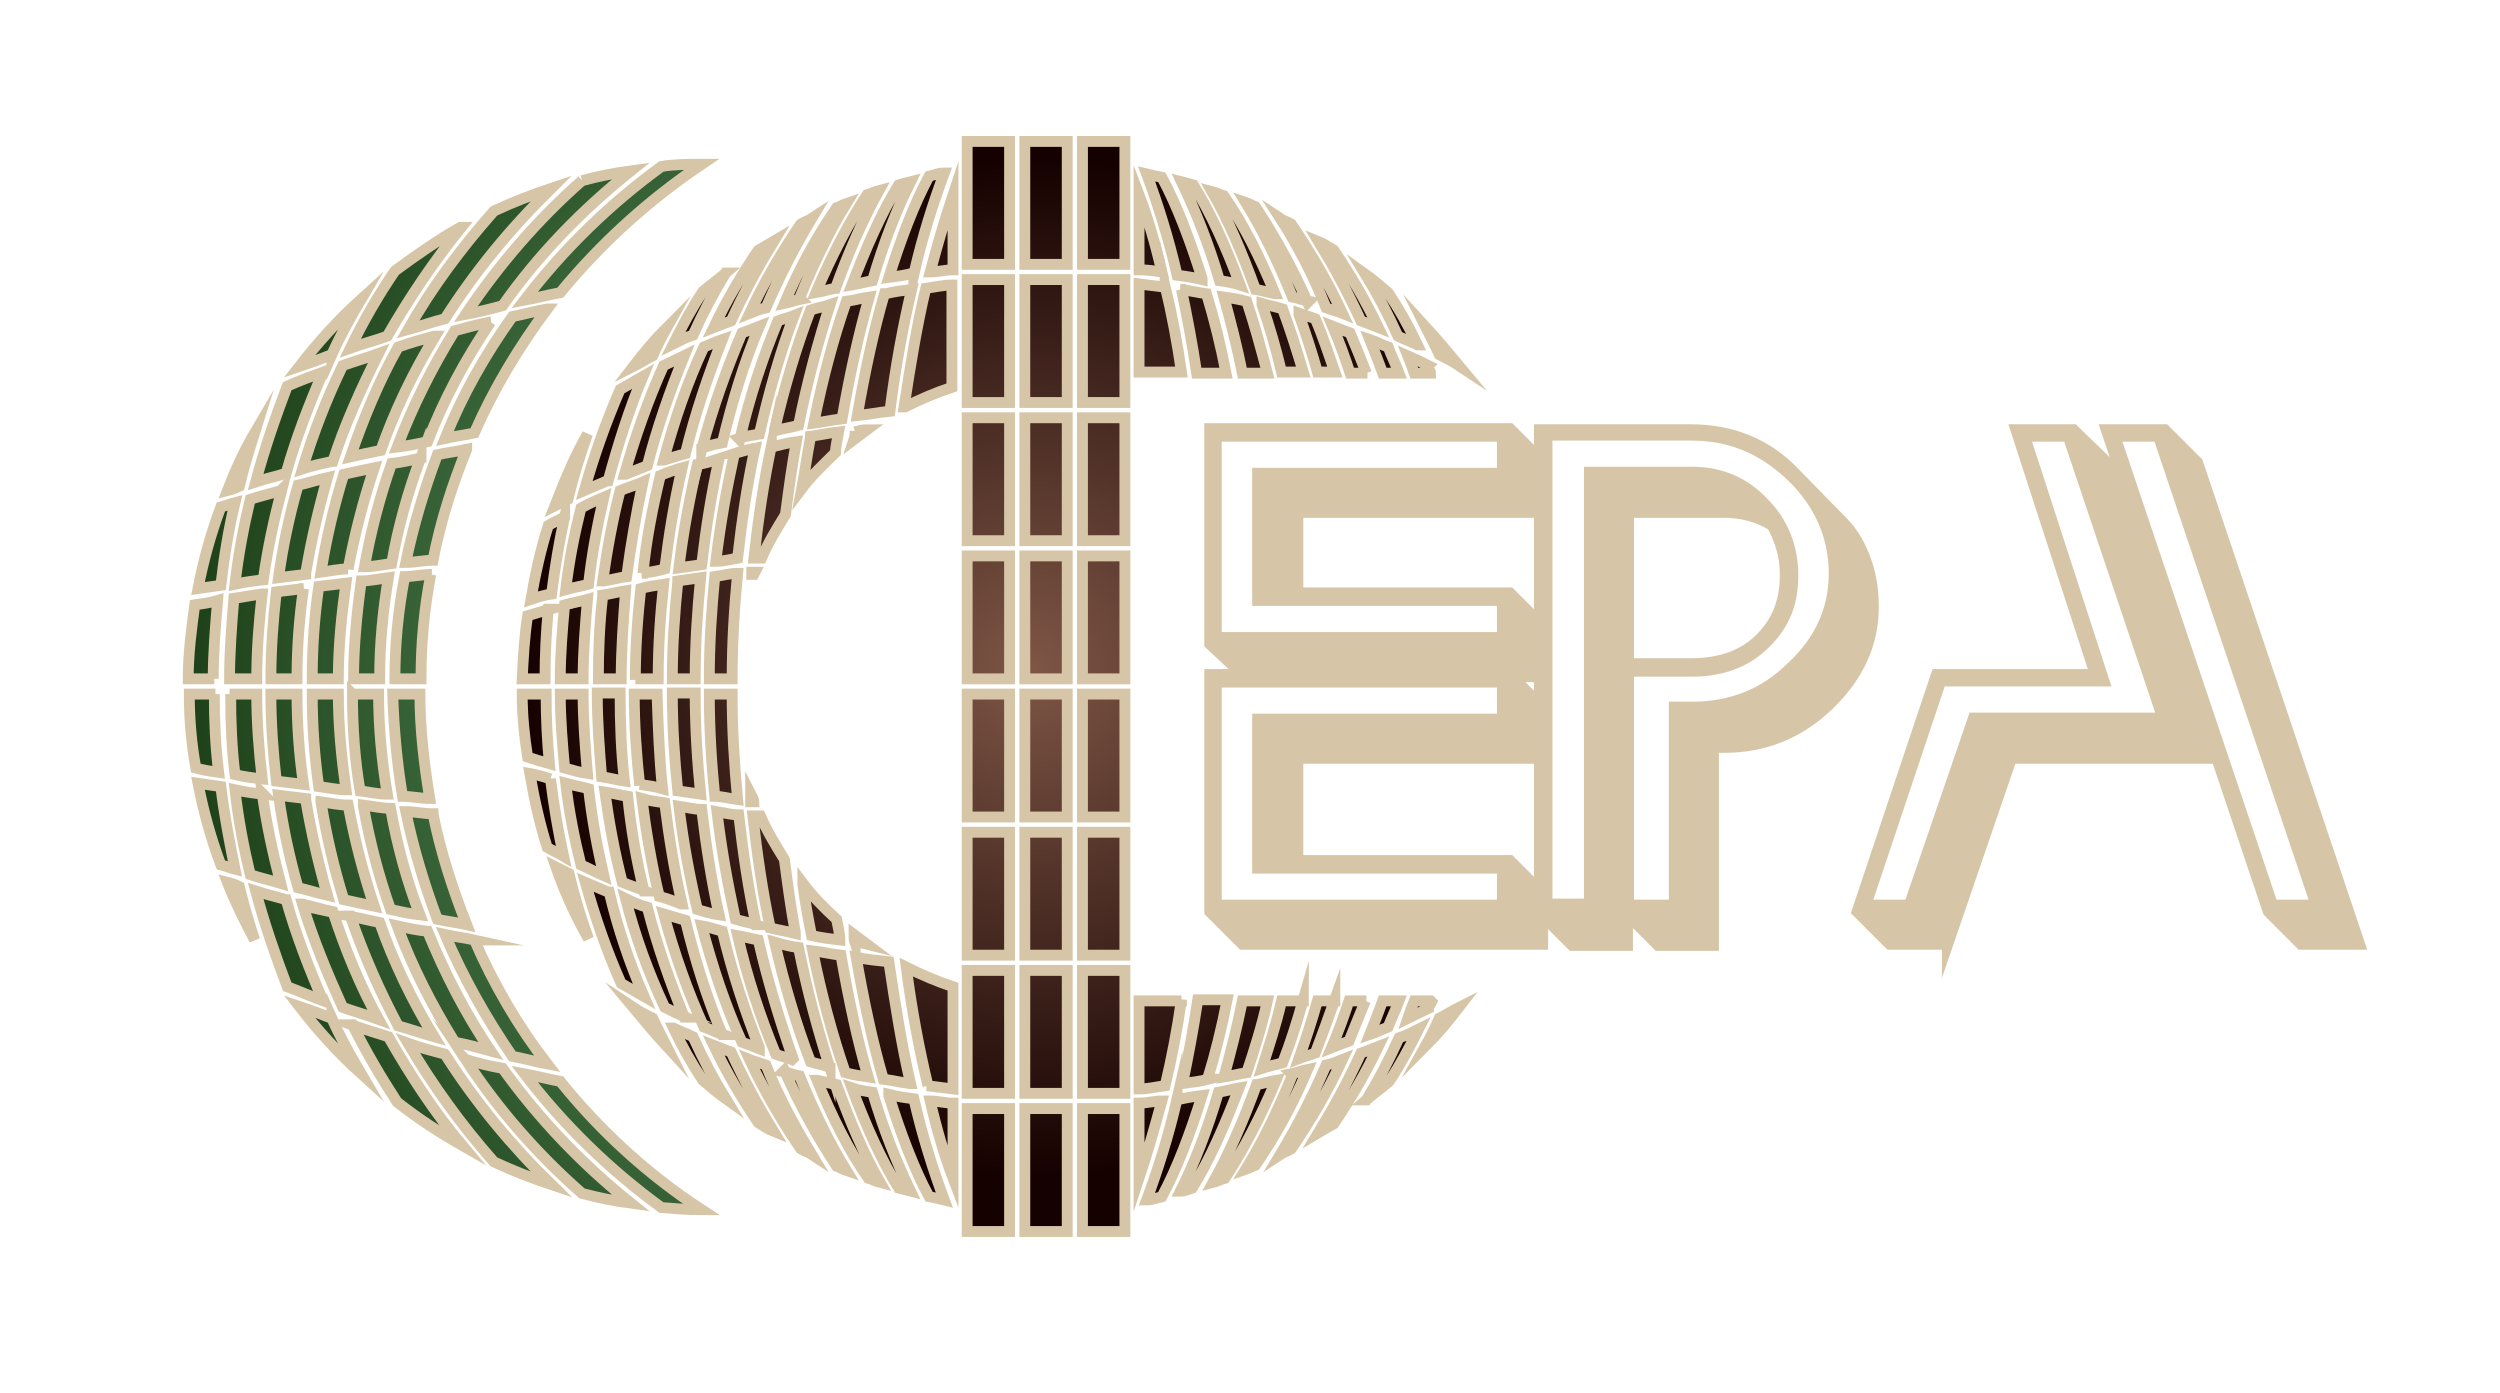 <svg xmlns="http://www.w3.org/2000/svg" viewBox="0 0 229.8 128"><defs><radialGradient id="b" cx="96.3" cy="62.9" r="78.6" fx="96.3" fy="62.9" gradientUnits="userSpaceOnUse"><stop offset="0" stop-color="#7ebe86"/><stop offset="1" stop-color="#1e411a"/></radialGradient><radialGradient id="a" cx="94.9" cy="61.4" r="46.8" fx="94.9" fy="61.4" gradientUnits="userSpaceOnUse"><stop offset="0" stop-color="#7e5646"/><stop offset="1" stop-color="#150100"/></radialGradient><radialGradient id="c" cx="94.9" cy="61.4" r="46.8" fx="94.9" fy="61.4" href="#a"/><radialGradient id="d" cy="61.4" r="46.8" fy="61.4" href="#a"/><radialGradient id="e" cx="94.9" cy="61.4" r="46.8" fx="94.9" fy="61.4" href="#a"/><radialGradient id="f" cx="94.9" cy="61.4" r="46.8" fx="94.9" fy="61.4" href="#a"/><radialGradient id="g" cy="61.4" r="46.8" fy="61.4" href="#a"/><radialGradient id="h" cy="61.4" r="46.8" fy="61.4" href="#a"/><radialGradient id="i" cy="61.4" r="46.8" fy="61.4" href="#a"/><radialGradient id="j" cy="61.4" r="46.8" fy="61.4" href="#a"/><radialGradient id="k" cx="94.9" cy="61.4" r="46.8" fx="94.9" fy="61.4" href="#a"/><radialGradient id="l" cx="94.9" r="46.8" fx="94.9" href="#a"/><radialGradient id="m" cy="61.4" r="46.8" fy="61.4" href="#a"/><radialGradient id="n" cy="61.4" r="46.8" fy="61.4" href="#a"/><radialGradient id="o" cx="94.9" cy="61.4" r="46.8" fx="94.9" fy="61.4" href="#a"/><radialGradient id="p" cx="94.9" cy="61.4" r="46.8" fx="94.9" fy="61.4" href="#a"/><radialGradient id="q" cx="94.9" cy="61.4" r="46.8" fx="94.9" fy="61.4" href="#a"/><radialGradient id="r" cx="94.9" cy="61.4" r="46.8" fx="94.9" fy="61.4" href="#a"/><radialGradient id="s" cx="94.9" cy="61.4" r="46.8" fx="94.9" fy="61.4" href="#a"/><radialGradient id="t" cx="94.9" cy="61.4" r="46.8" fx="94.9" fy="61.4" href="#a"/><radialGradient id="u" cx="94.9" cy="61.4" r="46.8" fx="94.9" fy="61.4" href="#a"/><radialGradient id="v" cx="94.9" cy="61.4" r="46.8" fx="94.9" fy="61.4" href="#a"/><radialGradient id="w" cx="94.9" cy="61.4" r="46.8" fx="94.9" fy="61.4" href="#a"/><radialGradient id="x" cx="94.9" cy="61.4" r="46.8" fx="94.9" fy="61.4" href="#a"/><radialGradient id="y" cx="94.9" r="46.8" fx="94.9" href="#a"/><radialGradient id="z" cx="94.9" cy="61.4" r="46.8" fx="94.9" fy="61.4" href="#a"/><radialGradient id="A" cx="94.9" cy="61.4" r="46.8" fx="94.9" fy="61.4" href="#a"/><radialGradient id="B" cx="94.9" cy="61.4" r="46.8" fx="94.9" fy="61.4" href="#a"/><radialGradient id="C" cx="94.9" cy="61.4" r="46.8" fx="94.9" fy="61.4" href="#a"/><radialGradient id="D" cx="94.9" cy="61.4" r="46.8" fx="94.9" fy="61.4" href="#a"/><radialGradient id="E" cx="94.8" cy="61.4" r="46.8" fx="94.8" fy="61.4" href="#a"/><radialGradient id="F" cx="94.9" cy="61.4" r="46.8" fx="94.9" fy="61.4" href="#a"/><radialGradient id="G" cx="94.9" cy="61.4" r="46.8" fx="94.9" fy="61.4" href="#a"/><radialGradient id="H" cx="94.8" cy="61.4" r="46.8" fx="94.8" fy="61.4" href="#a"/><radialGradient id="I" cx="94.9" cy="61.4" r="46.8" fx="94.9" fy="61.4" href="#a"/><radialGradient id="J" cx="94.9" cy="61.4" r="46.8" fx="94.9" fy="61.4" href="#a"/><radialGradient id="K" cx="94.9" cy="61.4" r="46.8" fx="94.9" fy="61.4" href="#a"/><radialGradient id="L" cx="94.9" cy="61.4" r="46.8" fx="94.9" fy="61.4" href="#a"/><radialGradient id="M" cx="94.9" cy="61.4" r="46.8" fx="94.9" fy="61.4" href="#a"/><radialGradient id="N" cx="94.9" cy="61.4" r="46.8" fx="94.9" fy="61.4" href="#a"/><radialGradient id="O" cx="94.9" cy="61.4" r="46.8" fx="94.9" fy="61.4" href="#a"/><radialGradient id="P" cx="94.9" cy="61.4" r="46.8" fx="94.9" fy="61.4" href="#a"/><radialGradient id="Q" cx="94.9" cy="61.4" r="46.8" fx="94.9" fy="61.4" href="#a"/><radialGradient id="R" cx="94.9" cy="61.4" r="46.8" fx="94.9" fy="61.4" href="#a"/><radialGradient id="S" cx="94.9" cy="61.4" r="46.8" fx="94.9" fy="61.4" href="#a"/><radialGradient id="T" cx="94.9" cy="61.4" r="46.8" fx="94.9" fy="61.4" href="#a"/><radialGradient id="U" cx="94.9" cy="61.4" r="46.8" fx="94.9" fy="61.4" href="#a"/><radialGradient id="V" cx="94.9" cy="61.4" r="46.8" fx="94.9" fy="61.4" href="#a"/><radialGradient id="W" cx="94.9" cy="61.4" r="46.8" fx="94.9" fy="61.4" href="#a"/><radialGradient id="X" cx="94.9" cy="61.4" r="46.8" fx="94.9" fy="61.4" href="#a"/><radialGradient id="Y" cx="94.9" cy="61.4" r="46.8" fx="94.9" fy="61.4" href="#a"/><radialGradient id="Z" cx="94.9" cy="61.4" r="46.8" fx="94.9" fy="61.4" href="#a"/><radialGradient id="aa" cx="94.9" cy="61.4" r="46.8" fx="94.9" fy="61.4" href="#a"/><radialGradient id="ab" cx="94.9" cy="61.4" r="46.8" fx="94.9" fy="61.4" href="#a"/><radialGradient id="ac" cx="94.9" cy="61.4" r="46.8" fx="94.9" fy="61.4" href="#a"/><radialGradient id="ad" cx="94.9" cy="61.4" r="46.8" fx="94.9" fy="61.4" href="#a"/><radialGradient id="ae" cx="94.9" cy="61.4" r="46.8" fx="94.9" fy="61.4" href="#a"/><radialGradient id="af" cx="94.9" cy="61.4" r="46.8" fx="94.9" fy="61.4" href="#a"/><radialGradient id="ag" cx="94.9" cy="61.4" r="46.8" fx="94.9" fy="61.4" href="#a"/><radialGradient id="ah" cx="94.9" cy="61.4" r="46.8" fx="94.9" fy="61.4" href="#a"/><radialGradient id="ai" cx="94.9" cy="61.4" r="46.8" fx="94.9" fy="61.4" href="#a"/><radialGradient id="aj" cx="94.9" cy="61.4" r="46.8" fx="94.9" fy="61.4" href="#a"/><radialGradient id="ak" cx="94.9" cy="61.4" r="46.8" fx="94.9" fy="61.4" href="#a"/><radialGradient id="al" cx="94.9" cy="61.4" r="46.8" fx="94.9" fy="61.4" href="#a"/><radialGradient id="am" cx="94.9" cy="61.4" r="46.8" fx="94.9" fy="61.4" href="#a"/><radialGradient id="an" cx="94.9" cy="61.4" r="46.8" fx="94.9" fy="61.4" href="#a"/><radialGradient id="ao" cx="94.9" cy="61.4" r="46.8" fx="94.9" fy="61.4" href="#a"/><radialGradient id="ap" cx="94.9" cy="61.4" r="46.8" fx="94.9" fy="61.4" href="#a"/><radialGradient id="aq" cx="94.9" cy="61.4" r="46.8" fx="94.9" fy="61.4" href="#a"/><radialGradient id="ar" cx="94.9" cy="61.4" r="46.8" fx="94.9" fy="61.4" href="#a"/><radialGradient id="as" cx="94.9" cy="61.4" r="46.8" fx="94.9" fy="61.4" href="#a"/><radialGradient id="at" cx="94.9" cy="61.4" r="46.8" fx="94.9" fy="61.4" href="#a"/><radialGradient id="au" cx="94.9" cy="61.4" r="46.8" fx="94.9" fy="61.4" href="#a"/><radialGradient id="av" cx="94.9" cy="61.4" r="46.8" fx="94.9" fy="61.4" href="#a"/><radialGradient id="aw" cx="94.9" cy="61.4" r="46.8" fx="94.9" fy="61.4" href="#a"/><radialGradient id="ax" cx="94.9" cy="61.4" r="46.8" fx="94.9" fy="61.4" href="#a"/><radialGradient id="ay" cx="94.9" cy="61.4" r="46.8" fx="94.9" fy="61.4" href="#a"/><radialGradient id="az" cx="94.9" cy="61.4" r="46.8" fx="94.9" fy="61.4" href="#a"/><radialGradient id="aA" cx="94.9" cy="61.4" r="46.8" fx="94.9" fy="61.4" href="#a"/><radialGradient id="aB" cx="94.9" cy="61.4" r="46.8" fx="94.9" fy="61.4" href="#a"/><radialGradient id="aC" cx="94.9" cy="61.4" r="46.8" fx="94.9" fy="61.4" href="#a"/><radialGradient id="aD" cx="94.9" cy="61.4" r="46.8" fx="94.9" fy="61.4" href="#a"/><radialGradient id="aE" cx="94.9" cy="61.4" r="46.8" fx="94.9" fy="61.4" href="#a"/><radialGradient id="aF" cx="94.9" cy="61.4" r="46.8" fx="94.9" fy="61.4" href="#a"/><radialGradient id="aG" cx="94.9" cy="61.4" r="46.8" fx="94.9" fy="61.4" href="#a"/><radialGradient id="aH" cx="94.9" cy="61.4" r="46.8" fx="94.9" fy="61.4" href="#a"/><radialGradient id="aI" cx="94.9" cy="61.4" r="46.8" fx="94.9" fy="61.4" href="#a"/><radialGradient id="aJ" cx="94.9" cy="61.4" r="46.8" fx="94.9" fy="61.4" href="#a"/><radialGradient id="aK" cx="94.9" cy="61.4" r="46.8" fx="94.9" fy="61.4" href="#a"/><radialGradient id="aL" cx="94.8" cy="61.5" r="46.8" fx="94.8" fy="61.5" href="#a"/><radialGradient id="aM" cx="94.9" cy="61.4" r="46.8" fx="94.9" fy="61.4" href="#a"/><radialGradient id="aN" cx="94.9" cy="61.4" r="46.8" fx="94.9" fy="61.4" href="#a"/><radialGradient id="aO" cx="94.9" cy="61.4" r="46.8" fx="94.9" fy="61.4" href="#a"/><radialGradient id="aP" cx="94.9" cy="61.4" r="46.8" fx="94.9" fy="61.4" href="#a"/><radialGradient id="aQ" cx="94.9" cy="61.4" r="46.8" fx="94.9" fy="61.4" href="#a"/><radialGradient id="aR" cx="94.9" cy="61.4" r="46.8" fx="94.9" fy="61.4" href="#a"/><radialGradient id="aS" cx="94.9" cy="61.5" r="46.8" fx="94.9" fy="61.5" href="#a"/><radialGradient id="aT" cx="94.9" cy="61.4" r="46.8" fx="94.9" fy="61.4" href="#a"/><radialGradient id="aU" cx="94.9" cy="61.4" r="46.8" fx="94.9" fy="61.4" href="#a"/><radialGradient id="aV" cx="94.9" cy="61.4" r="46.8" fx="94.9" fy="61.4" href="#a"/><radialGradient id="aW" cx="94.9" cy="61.4" r="46.8" fx="94.9" fy="61.4" href="#a"/><radialGradient id="aX" cx="94.9" cy="61.4" r="46.8" fx="94.9" fy="61.4" href="#a"/><radialGradient id="aY" cx="94.9" cy="61.4" r="46.8" fx="94.9" fy="61.4" href="#a"/><radialGradient id="aZ" cx="94.9" cy="61.4" r="46.8" fx="94.9" fy="61.4" href="#a"/><radialGradient id="ba" cx="94.9" cy="61.4" r="46.8" fx="94.9" fy="61.4" href="#a"/><radialGradient id="bb" cx="94.9" cy="61.4" r="46.8" fx="94.9" fy="61.4" href="#a"/><radialGradient id="bc" cx="94.9" cy="61.4" r="46.8" fx="94.9" fy="61.4" href="#a"/><radialGradient id="bd" cx="94.9" cy="61.4" r="46.8" fx="94.9" fy="61.4" href="#a"/><radialGradient id="be" cx="94.9" cy="61.4" r="46.8" fx="94.9" fy="61.4" href="#a"/><radialGradient id="bf" cx="94.9" cy="61.4" r="46.8" fx="94.9" fy="61.4" href="#a"/><radialGradient id="bg" cx="94.9" cy="61.4" r="46.8" fx="94.9" fy="61.4" href="#a"/><radialGradient id="bh" cx="94.9" cy="61.4" r="46.8" fx="94.9" fy="61.4" href="#a"/><radialGradient id="bi" cx="94.9" cy="61.4" r="46.8" fx="94.9" fy="61.4" href="#a"/><radialGradient id="bj" cx="94.9" cy="61.4" r="46.8" fx="94.9" fy="61.4" href="#a"/><radialGradient id="bk" cx="94.9" cy="61.4" r="46.8" fx="94.9" fy="61.4" href="#a"/><radialGradient id="bl" cx="94.9" cy="61.4" r="46.8" fx="94.9" fy="61.4" href="#a"/><radialGradient id="bm" cx="94.9" cy="61.4" r="46.8" fx="94.9" fy="61.4" href="#a"/><radialGradient id="bn" cx="94.9" cy="61.4" r="46.8" fx="94.9" fy="61.4" href="#a"/><radialGradient id="bo" cx="94.9" cy="61.4" r="46.8" fx="94.9" fy="61.4" href="#a"/><radialGradient id="bp" cx="94.9" cy="61.4" r="46.8" fx="94.9" fy="61.4" href="#a"/><radialGradient id="bq" cx="94.9" cy="61.4" r="46.8" fx="94.9" fy="61.4" href="#a"/><radialGradient id="br" cx="94.9" cy="61.4" r="46.8" fx="94.9" fy="61.4" href="#a"/><radialGradient id="bs" cx="94.9" cy="61.4" r="46.8" fx="94.9" fy="61.4" href="#a"/><radialGradient id="bt" cx="94.9" cy="61.4" r="46.8" fx="94.9" fy="61.4" href="#a"/><radialGradient id="bu" cx="94.9" cy="61.4" r="46.8" fx="94.9" fy="61.4" href="#a"/><radialGradient id="bv" cx="94.9" cy="61.4" r="46.8" fx="94.9" fy="61.4" href="#a"/><radialGradient id="bw" cx="94.9" cy="61.4" r="46.8" fx="94.9" fy="61.4" href="#a"/><radialGradient id="bx" cx="94.9" cy="61.4" r="46.8" fx="94.9" fy="61.4" href="#a"/><radialGradient id="by" cx="94.9" cy="61.4" r="46.8" fx="94.9" fy="61.4" href="#a"/></defs><g stroke="#d6c6a7" stroke-miterlimit="10"><g fill="#d6c6a7" fill-rule="evenodd"><path d="M111.2 59.2V39.4h27.6l3 3v4.7h-22.5v7.4h19.5l3 3v4.7H139l2.8 2.8v4.7h-22.5v9.4h19.5l3 3v4.7h-27.6l-3-3V62h3zm.6-.6h26.3v-3.4h-22.5V43.5h22.5v-3.4h-26.3zm0 24.6h26.3v-3.4h-22.5V66.1h22.5v-3.4h-26.3v20.6Z"/><path d="M141.5 83.8V39.5h13.9c3.8 0 7 1.3 9.5 3.9l4.5 4.6c.9.9 1.6 2.1 2.1 3.5s.7 2.8.7 4.3c0 3.4-1.4 6.4-4.1 9q-4.05 3.9-9.6 3.9h-1v18.2h-5.1l-2.8-2.8v2.8h-5.1l-3-3Zm.7-43.8v43.1h3.9V43.4h9.4c2.6 0 4.8.9 6.6 2.8 1.8 1.8 2.7 4.1 2.7 6.7s-.8 4.5-2.5 6.2-3.9 2.6-6.8 2.6h-5.8v21.5h4.2V65h1.6c3.6 0 6.7-1.2 9.2-3.7 2.6-2.4 3.9-5.3 3.9-8.6s-1.3-6.4-3.9-8.9-5.6-3.8-9.2-3.8zm21.9 12.9q0-1.35-.3-2.4c-.2-.7-.5-1.5-.9-2.2-1.3-.8-2.8-1.2-4.4-1.2h-8.8V61h5.8c2.7 0 4.8-.8 6.3-2.3 1.6-1.6 2.3-3.5 2.3-5.8ZM179 86.8h-5.3l-3-3L178 62h14.6l-7.3-22.5h5.3l3 2.9 9.2 27.3h-17.9L179 86.9Zm-7.5-3.6h4l5.9-17.2h17.4l-8.7-25.9h-4l7.3 22.5h-15zm45.4 3.6L202 42.5l-3-3h-5.4l14.9 44.3 3 3zm-8-3.6h4l-14.5-43.1h-4z"/></g><path fill="url(#b)" fill-rule="evenodd" d="M42.8 97.4c1.1.3 2.2.6 3.4.8 3.3 4.6 7.3 8.8 11.8 12.4q-2.25-.3-4.5-.9c-4.1-3.6-7.7-7.7-10.7-12.3Zm10.7-80.8q2.25-.6 4.5-.9c-4.5 3.6-8.5 7.7-11.8 12.4-1.1.3-2.3.6-3.4.8 3-4.5 6.6-8.7 10.7-12.3Zm11-1.5c-1.2 0-2.5 0-3.7.2q-7.2 5.25-12.6 12.3c1.1-.2 2.2-.5 3.3-.7 3.7-4.5 8.1-8.5 13-11.8ZM50.3 28.4c-1.1.2-2.2.5-3.2.7-2.5 3.5-4.6 7.2-6.2 11.2.9-.2 1.8-.3 2.7-.5 1.8-4.1 4.1-7.9 6.7-11.4Zm-7.4 12.9c-1.3 3.2-2.4 6.6-3.1 10.2-.8 0-1.7.2-2.5.2.7-3.4 1.7-6.7 2.9-9.9.9-.2 1.8-.3 2.7-.5Zm-3.3 11.5q-.9 4.65-.9 9.6h-2.4c0-3.2.3-6.3.9-9.4.8 0 1.6-.2 2.5-.2Zm-4.7 9.6h-2.4c0-3 .3-6 .7-9 .8 0 1.7-.2 2.5-.3-.5 3-.8 6.1-.8 9.2Zm-3.8 0h-2.4c0-2.9.2-5.7.6-8.5.8-.1 1.6-.2 2.5-.3-.4 2.9-.7 5.8-.7 8.8Zm0 1.4c0 3 .3 5.9.7 8.8-.8 0-1.7-.2-2.5-.3-.4-2.8-.6-5.6-.6-8.5zm1.3 0h2.4c0 3.1.3 6.2.8 9.2-.9 0-1.7-.2-2.5-.3-.5-2.9-.7-5.9-.7-8.9Zm3.8 0h2.4c0 3.3.4 6.5.9 9.6-.8 0-1.7-.2-2.5-.2-.5-3-.8-6.2-.9-9.4Zm3.6 11c.7 3.5 1.8 6.9 3.1 10.2-.9-.2-1.8-.3-2.7-.5-1.2-3.2-2.2-6.5-2.9-9.9.8 0 1.6.2 2.5.2Zm3.8 11.6c-.9-.2-1.8-.3-2.7-.5 1.7 4 3.8 7.7 6.2 11.2 1.1.2 2.1.5 3.2.7-2.7-3.5-4.9-7.3-6.7-11.4Zm7.9 13c-1.1-.2-2.2-.5-3.3-.7q5.4 7.05 12.6 12.3c1.2.1 2.4.2 3.7.2-4.9-3.2-9.3-7.2-13-11.8Zm-6.4-69.8c-2.3 3.4-4.3 7.1-5.8 11-.9.2-1.9.4-2.8.5 1.4-3.7 3.2-7.3 5.3-10.7 1.1-.3 2.2-.6 3.3-.8Zm-6.4 12.5c-.9.2-1.8.4-2.7.5-1.1 3.1-1.9 6.2-2.5 9.5.8 0 1.7-.2 2.5-.3.6-3.4 1.5-6.6 2.7-9.8ZM32 52.3c-.9 0-1.7.2-2.5.3q.75-4.65 2.1-9c.9-.2 1.8-.4 2.8-.6q-1.5 4.5-2.4 9.3Zm-3.9.4c.5-3 1.2-6 2-8.8-.9.2-1.8.5-2.7.7-.8 2.8-1.4 5.6-1.8 8.5.8-.1 1.7-.2 2.5-.3Zm-.2 1.4c-.4 2.7-.6 5.5-.6 8.3h-2.4c0-2.7.2-5.4.5-8 .8-.1 1.6-.2 2.5-.3Zm-.6 9.7c0 2.8.2 5.6.6 8.3-.8-.1-1.7-.2-2.5-.3-.3-2.6-.5-5.3-.5-8zm.8 9.7c.5 3 1.2 6 2 8.8-.9-.2-1.8-.5-2.7-.7-.8-2.8-1.4-5.6-1.8-8.5.8.1 1.7.2 2.5.3Zm1.4.2q.75 4.65 2.1 9c.9.2 1.8.4 2.8.6Q32.9 78.8 32 74c-.9 0-1.7-.2-2.5-.3Zm3.9.4c.6 3.3 1.4 6.4 2.5 9.5.9.2 1.8.4 2.7.5-1.2-3.1-2.1-6.4-2.7-9.8-.8 0-1.7-.2-2.5-.3Zm5.9 11.5c1.6 3.9 3.5 7.6 5.8 11-1.1-.3-2.2-.6-3.3-.8-2.1-3.4-3.9-6.9-5.3-10.7.9.2 1.8.4 2.8.5Zm11.4-68.3c-1.8.6-3.6 1.3-5.3 2.1-3 3.4-5.7 7-7.9 10.9 1.1-.3 2.2-.7 3.4-1 2.8-4.4 6.1-8.4 9.8-12ZM39.9 30.9c-1.1.3-2.2.6-3.3 1-1.8 3.2-3.2 6.6-4.4 10.1.9-.2 1.8-.4 2.8-.6 1.3-3.7 3-7.2 5-10.5Zm-9.3 11.5c-.9.2-1.9.4-2.8.7 1-3.3 2.2-6.4 3.7-9.5 1.1-.4 2.2-.7 3.3-1.1-1.6 3.2-3.1 6.5-4.2 9.9Zm-4.3 1.1c.9-3.2 2.1-6.3 3.4-9.3-1.1.4-2.2.8-3.3 1.3-1.1 2.9-2.1 5.8-2.9 8.8.9-.3 1.9-.5 2.8-.8Zm-.4 1.5c-.7 2.7-1.3 5.4-1.7 8.3-.9.1-1.7.2-2.6.4.3-2.7.8-5.3 1.4-7.8.9-.3 1.8-.5 2.8-.8Zm-1.8 9.6c-.3 2.6-.5 5.2-.5 7.8h-2.5c0-2.5.2-5 .4-7.4.8-.1 1.7-.3 2.6-.4Zm-4.4 7.8h-2.4c0-2.3.3-4.6.6-6.8.7-.1 1.4-.2 2.1-.4-.2 2.4-.4 4.8-.4 7.2Zm0 1.4c0 2.4.1 4.8.4 7.2-.7-.1-1.4-.2-2.1-.4-.4-2.2-.6-4.5-.6-6.8h2.4Zm1.4 0h2.5c0 2.6.2 5.2.5 7.8-.9-.1-1.7-.2-2.5-.4-.3-2.4-.4-4.9-.4-7.4Zm3.1 9.2c-.9-.1-1.7-.2-2.6-.4.3 2.7.8 5.3 1.4 7.8.9.3 1.8.5 2.8.8-.7-2.7-1.3-5.4-1.7-8.3Zm2.1 9.7c-1-.3-1.9-.5-2.8-.8.8 3 1.8 5.9 2.9 8.8 1.1.4 2.2.9 3.3 1.3-1.3-3-2.5-6.1-3.4-9.3Zm1.5.4c.9.2 1.8.5 2.8.7 1.1 3.4 2.5 6.8 4.2 9.9-1.1-.4-2.2-.7-3.3-1.1-1.4-3.1-2.7-6.2-3.7-9.5Zm4.4 1.1c1.2 3.5 2.7 6.9 4.4 10.1 1.1.3 2.2.7 3.3 1-2-3.3-3.7-6.8-5-10.5-.9-.2-1.9-.4-2.8-.6Zm8.7 12.7c-1.1-.3-2.3-.6-3.4-1 2.3 3.9 4.9 7.5 7.9 10.9 1.7.8 3.5 1.5 5.3 2.1-3.7-3.6-7-7.6-9.8-12Zm1.5-76c-2.5 3.1-4.8 6.5-6.8 10-1.1.4-2.3.7-3.4 1.1 1.2-2.5 2.6-4.9 4.1-7.1 1.9-1.4 3.9-2.8 6-4ZM30.5 32.6c-1 .4-2.1.8-3 1.1 1.7-2.2 3.6-4.3 5.7-6.2-1 1.7-1.9 3.3-2.7 5.1ZM22 44.7c.4-1.7.9-3.3 1.4-4.9-1 1.7-1.8 3.5-2.5 5.3.4-.1.7-.2 1.1-.4Zm-.4 1.5c-.6 2.5-1 5-1.3 7.6l-2.1.3q.75-3.9 2.1-7.5c.4-.1.9-.3 1.3-.4ZM18.2 72l2.1.3c.3 2.6.8 5.1 1.3 7.6-.4-.1-.9-.3-1.3-.4q-1.35-3.6-2.1-7.5Zm3.8 9.5c.4 1.7.9 3.3 1.4 4.9-.9-1.7-1.8-3.5-2.5-5.3.4.1.7.2 1.1.4Zm8.5 12.1c-1-.4-2.1-.8-3-1.1 1.7 2.2 3.6 4.3 5.7 6.2-1-1.7-1.9-3.3-2.7-5.1Zm1.8.6c1.1.4 2.2.7 3.4 1.1 2 3.5 4.2 6.9 6.8 10-2.1-1.2-4.1-2.5-6-4-1.5-2.3-2.9-4.7-4.1-7.1Z"/><path fill="url(#a)" d="M94.2 13h3.9v11.3h-3.9z"/><path fill="url(#c)" d="M99.5 101.9h3.9v11.3h-3.9z"/><path fill="url(#d)" d="M94.2 25.7h3.9V37h-3.9z"/><path fill="url(#e)" d="M99.5 76.5h3.9v11.3h-3.9z"/><path fill="url(#f)" d="M99.5 89.2h3.9v11.3h-3.9z"/><path fill="url(#g)" d="M94.2 38.4h3.9v11.3h-3.9z"/><path fill="url(#h)" d="M94.2 51.1h3.9v11.3h-3.9z"/><path fill="url(#i)" d="M94.2 89.2h3.9v11.3h-3.9z"/><path fill="url(#j)" d="M94.2 101.9h3.9v11.3h-3.9z"/><path fill="url(#k)" d="M99.5 63.8h3.9v11.3h-3.9z"/><path fill="url(#l)" d="M88.9 13h3.9v11.3h-3.9z"/><path fill="url(#m)" d="M94.2 63.8h3.9v11.3h-3.9z"/><path fill="url(#n)" d="M94.2 76.5h3.9v11.3h-3.9z"/><path fill="url(#o)" d="M88.9 101.9h3.9v11.3h-3.9z"/><path fill="url(#p)" d="M88.9 51.1h3.9v11.3h-3.9z"/><path fill="url(#q)" d="M88.9 63.8h3.9v11.3h-3.9z"/><path fill="url(#r)" d="M88.9 76.5h3.9v11.3h-3.9z"/><path fill="url(#s)" d="M88.9 89.2h3.9v11.3h-3.9z"/><path fill="url(#t)" d="M88.9 25.7h3.9V37h-3.9z"/><path fill="url(#u)" d="M99.5 51.1h3.9v11.3h-3.9z"/><path fill="url(#v)" d="M99.5 38.4h3.9v11.3h-3.9z"/><path fill="url(#w)" d="M99.5 25.7h3.9V37h-3.9z"/><path fill="url(#x)" d="M88.9 38.4h3.9v11.3h-3.9z"/><path fill="url(#y)" d="M99.5 13h3.9v11.3h-3.9z"/><path fill="url(#z)" fill-rule="evenodd" d="m62.4 52.2 2.1-.3c.4-3.4.9-6.6 1.6-9.7-.7.2-1.3.4-2 .5-.7 3-1.3 6.2-1.7 9.5Z"/><path fill="url(#A)" fill-rule="evenodd" d="M62.3 53.5c-.3 2.9-.5 5.9-.5 8.9h2.1c0-3.2.2-6.2.5-9.3l-2.1.3Z"/><path fill="url(#B)" fill-rule="evenodd" d="M65.2 63.8c0 3.2.2 6.4.5 9.4.7 0 1.3.2 2.1.3-.3-3.2-.5-6.4-.5-9.7z"/><path fill="url(#C)" fill-rule="evenodd" d="M74.5 40.2c-.3 1.5-.5 3.1-.8 4.7.9-1.2 2-2.2 3.1-3.3 0-.6.2-1.3.3-1.9-.9.1-1.8.3-2.6.4Z"/><path fill="url(#D)" fill-rule="evenodd" d="M77.8 27.7c-1.2 3.4-2.2 7.2-3 11.2.8-.1 1.7-.3 2.6-.4.7-4 1.5-7.7 2.5-11.2-.7.1-1.4.3-2.1.4Z"/><path fill="url(#E)" fill-rule="evenodd" d="M78.6 86.6c.4 0 .7.1 1.1.2l-1.2-.9c0 .3 0 .5.1.8Z"/><path fill="url(#F)" fill-rule="evenodd" d="M73.8 81.3c.2 1.6.5 3.2.8 4.7.9.2 1.7.3 2.6.4 0-.6-.2-1.3-.3-1.9-1.1-1-2.2-2.1-3.1-3.3Z"/><path fill="url(#G)" fill-rule="evenodd" d="M71.2 39.6c.7-.2 1.5-.3 2.2-.5.8-4 1.8-7.7 2.9-11.1-.6.2-1.2.3-1.8.5-1.3 3.4-2.4 7.1-3.3 11Z"/><path fill="url(#H)" fill-rule="evenodd" d="M69.1 73.7h.2c0-.2-.2-.5-.3-.7v.7Z"/><path fill="url(#I)" fill-rule="evenodd" d="M67.5 41.7c-.7 3.2-1.3 6.5-1.7 9.9.7 0 1.4-.2 2-.3.4-3.5.9-6.9 1.6-10.1-.6.1-1.3.3-1.9.5Z"/><path fill="url(#J)" fill-rule="evenodd" d="M65.7 53c-.3 3.1-.5 6.2-.5 9.4h2.1c0-3.3.2-6.6.5-9.7-.7 0-1.4.2-2.1.3Z"/><path fill="url(#K)" fill-rule="evenodd" d="M78.6 39.6c0 .3 0 .5-.1.8l1.2-.9c-.4 0-.8.1-1.1.2Z"/><path fill="url(#L)" fill-rule="evenodd" d="M69.1 52.6v.7c0-.2.2-.5.3-.7h-.2Z"/><path fill="url(#M)" fill-rule="evenodd" d="M69.5 85c-.7-3.2-1.2-6.6-1.6-10.1-.7 0-1.4-.2-2-.3.4 3.4 1 6.7 1.7 9.9.6.2 1.3.3 1.9.5Z"/><path fill="url(#N)" fill-rule="evenodd" d="M73.1 85.7c-.4-2.2-.7-4.4-1-6.7-.8-1.3-1.6-2.6-2.2-4h-.7c.4 3.6.9 7 1.6 10.3.8.2 1.5.3 2.3.5Z"/><path fill="url(#O)" fill-rule="evenodd" d="M61.8 63.8c0 3 .2 6 .5 8.9l2.1.3c-.3-3-.5-6.1-.5-9.3h-2.1Z"/><path fill="url(#P)" fill-rule="evenodd" d="M70.9 41c-.7 3.3-1.2 6.7-1.6 10.3h.7c.6-1.4 1.4-2.7 2.2-4 .3-2.3.6-4.5 1-6.7-.8.1-1.5.3-2.3.5Z"/><path fill="url(#Q)" fill-rule="evenodd" d="M61 42.3c.6-.2 1.3-.4 2-.6.9-3.7 2.1-7.2 3.4-10.5-.6.2-1.2.5-1.7.7-1.5 3.2-2.7 6.7-3.7 10.4Z"/><path fill="url(#R)" fill-rule="evenodd" d="M64.5 41.2c.6-.2 1.3-.4 1.9-.5.9-3.8 2-7.4 3.4-10.7-.5.2-1.1.4-1.6.6-1.4 3.3-2.7 6.9-3.7 10.7Z"/><path fill="url(#S)" fill-rule="evenodd" d="M67.9 40.3c.6-.2 1.3-.3 1.9-.4.9-3.9 1.9-7.5 3.2-10.9-.5.2-1 .3-1.5.5-1.4 3.4-2.6 7-3.5 10.9Z"/><path fill="url(#T)" fill-rule="evenodd" d="M59 52.7c.7-.1 1.4-.2 2.1-.4.4-3.2.9-6.3 1.6-9.3-.7.2-1.3.4-2 .7-.7 2.9-1.3 5.9-1.6 9Z"/><path fill="url(#U)" fill-rule="evenodd" d="M66.1 84.1c-.7-3.1-1.2-6.4-1.6-9.7-.7 0-1.4-.2-2.1-.3.4 3.3 1 6.5 1.7 9.5.6.2 1.3.4 2 .5Z"/><path fill="url(#V)" fill-rule="evenodd" d="M58.4 62.4h2.1c0-3 .2-5.9.5-8.7-.7.1-1.4.2-2.1.4-.3 2.7-.5 5.5-.5 8.4Z"/><path fill="url(#W)" fill-rule="evenodd" d="M58.8 72.1c.7.1 1.4.2 2.1.4-.3-2.8-.4-5.7-.5-8.7h-2.1c0 2.8.2 5.6.5 8.4Z"/><path fill="url(#X)" fill-rule="evenodd" d="M62.7 83.1c-.7-3-1.2-6.1-1.6-9.3-.7-.1-1.4-.2-2.1-.4.4 3.1.9 6.1 1.6 9 .7.2 1.3.4 2 .7Z"/><path fill="url(#Y)" fill-rule="evenodd" d="M110.5 25.6c-1.1-3.5-2.3-6.7-3.7-9.3-.5-.1-1-.2-1.4-.3 1 2.7 2 5.8 2.8 9.3.8.1 1.5.2 2.3.4Z"/><path fill="url(#Z)" fill-rule="evenodd" d="M125.6 34.3c-.5-1.3-1-2.5-1.5-3.7-.5-.2-1.1-.4-1.6-.6.6 1.4 1.1 2.8 1.6 4.3h1.6Z"/><path fill="url(#aa)" fill-rule="evenodd" d="M116 28c.7 2 1.3 4.1 1.8 6.2h2c-.6-2-1.2-3.9-1.9-5.8-.6-.2-1.2-.3-1.9-.5Z"/><path fill="url(#ab)" fill-rule="evenodd" d="M119.4 28.9c.6 1.7 1.2 3.5 1.7 5.3h1.6c-.6-1.7-1.1-3.3-1.8-4.9-.5-.2-1-.3-1.5-.5Z"/><path fill="url(#ac)" fill-rule="evenodd" d="M112.5 27.3c.6 2.2 1.2 4.5 1.7 7h2.3c-.6-2.3-1.2-4.5-1.9-6.6-.7-.2-1.4-.3-2.1-.4Z"/><path fill="url(#ad)" fill-rule="evenodd" d="M108.6 26.6c.5 2.4 1 5 1.4 7.7h2.7c-.5-2.6-1.1-5-1.8-7.3-.8-.1-1.6-.3-2.4-.4Z"/><path fill="url(#ae)" fill-rule="evenodd" d="M126.7 30.1c-1.2-2.5-2.6-4.9-4.1-7.1-.5-.3-.9-.6-1.4-.8 1.4 2.3 2.7 4.7 3.9 7.3.5.2 1.1.4 1.6.6Z"/><path fill="url(#af)" fill-rule="evenodd" d="M111 99.2c.7-2.3 1.3-4.7 1.8-7.3h-2.7c-.4 2.7-.9 5.3-1.4 7.7.8-.1 1.6-.2 2.4-.4Z"/><path fill="url(#ag)" fill-rule="evenodd" d="M131.5 92H130c-.2.5-.4 1-.6 1.6.6-.3 1.3-.6 1.9-.9 0-.2.2-.4.3-.6Z"/><path fill="url(#ah)" fill-rule="evenodd" d="M84 25.2c.8-3.5 1.8-6.6 2.8-9.3-.5 0-1 .2-1.4.3-1.4 2.6-2.6 5.8-3.7 9.3.8-.1 1.5-.2 2.3-.4Z"/><path fill="url(#ai)" fill-rule="evenodd" d="M127.6 31.9c-.6-.2-1.1-.5-1.7-.7.4 1 .8 2 1.2 3.1h1.5c-.3-.8-.7-1.6-1-2.4Z"/><path fill="url(#aj)" fill-rule="evenodd" d="M134.1 33.6c-1-1.2-2-2.4-3.1-3.6.4.8.9 1.7 1.3 2.6.6.3 1.2.6 1.8 1Z"/><path fill="url(#ak)" fill-rule="evenodd" d="M128.6 92h-1.5c-.4 1.1-.8 2.1-1.2 3.1.6-.2 1.2-.5 1.7-.7.3-.8.7-1.6 1-2.4Z"/><path fill="url(#al)" fill-rule="evenodd" d="M130.3 31.7q-1.2-2.55-2.7-4.8c-.7-.6-1.4-1.2-2.1-1.7q1.65 2.7 3 5.7c.6.3 1.2.5 1.8.8Z"/><path fill="url(#am)" fill-rule="evenodd" d="M131.3 33.6c-.6-.3-1.2-.6-1.9-.9.2.5.4 1 .6 1.6h1.5c0-.2-.2-.4-.3-.6Z"/><path fill="url(#an)" fill-rule="evenodd" d="M57.5 43.6c.7-.3 1.3-.5 2-.8.9-3.5 2.1-6.9 3.4-10.1-.6.3-1.3.6-1.9.9-1.4 3.1-2.6 6.5-3.6 10Z"/><path fill="url(#ao)" fill-rule="evenodd" d="M116.5 92h-2.3c-.5 2.5-1.1 4.8-1.7 7 .7-.1 1.4-.3 2.1-.4.7-2.1 1.4-4.3 1.9-6.6Z"/><path fill="url(#ap)" fill-rule="evenodd" d="M117.2 27c-1.4-3.4-2.9-6.4-4.7-9-.4-.1-.7-.3-1.1-.4 1.5 2.6 2.8 5.7 4 9 .6.1 1.2.3 1.8.4Z"/><path fill="url(#aq)" fill-rule="evenodd" d="M104.7 17.9v6.9c.7 0 1.4.1 2.1.2-.6-2.6-1.3-5-2.1-7.1Z"/><path fill="url(#ar)" fill-rule="evenodd" d="m107.1 26.4-2.4-.3v8.1h3.9c-.4-2.8-.9-5.4-1.5-7.9Z"/><path fill="url(#as)" fill-rule="evenodd" d="M108.6 92h-3.9v8.1c.8 0 1.6-.2 2.4-.3.6-2.5 1.1-5.1 1.5-7.9Z"/><path fill="url(#at)" fill-rule="evenodd" d="M114 26.2c-1.3-3.5-2.7-6.6-4.3-9.2-.4-.1-.7-.2-1.1-.3 1.3 2.7 2.5 5.7 3.5 9.1.7.1 1.3.2 1.9.4Z"/><path fill="url(#au)" fill-rule="evenodd" d="M119.8 92h-2c-.5 2.2-1.2 4.3-1.8 6.2.6-.2 1.2-.3 1.9-.5.7-1.8 1.3-3.7 1.9-5.8Z"/><path fill="url(#av)" fill-rule="evenodd" d="M120.2 27.8c-1.4-3.2-3.1-6.2-4.8-8.8-.3-.1-.6-.3-.9-.4 1.6 2.6 3 5.5 4.3 8.7.5.1 1 .3 1.5.4Z"/><path fill="url(#aw)" fill-rule="evenodd" d="M122.7 92h-1.6c-.5 1.8-1.1 3.6-1.7 5.3.5-.2 1-.3 1.5-.5.6-1.6 1.2-3.2 1.8-4.9Z"/><path fill="url(#ax)" fill-rule="evenodd" d="M125.6 92H124c-.5 1.5-1 2.9-1.6 4.3.5-.2 1.1-.4 1.6-.6.5-1.2 1-2.5 1.5-3.7Z"/><path fill="url(#ay)" fill-rule="evenodd" d="M123.4 28.8c-1.4-3-3-5.7-4.7-8.2-.3-.2-.7-.3-1-.5 1.6 2.5 3 5.2 4.2 8.2.5.2 1 .3 1.5.5Z"/><path fill="url(#az)" fill-rule="evenodd" d="M83.7 99.6c-.8-3.4-1.4-7.2-2-11.2-1-.1-2-.2-3-.4.7 4 1.5 7.8 2.5 11.2.8.1 1.6.3 2.4.4Z"/><path fill="url(#aA)" fill-rule="evenodd" d="M55.5 53.4c.7-.1 1.4-.3 2.1-.4q.6-4.5 1.5-8.7c-.7.3-1.4.5-2.1.8-.7 2.7-1.2 5.5-1.6 8.3Z"/><path fill="url(#aB)" fill-rule="evenodd" d="M72.1 98.4c1.4 3.2 3.1 6.2 4.8 8.8.3.1.6.3.9.4-1.6-2.6-3-5.5-4.3-8.7-.5-.1-1-.3-1.5-.4Z"/><path fill="url(#aC)" fill-rule="evenodd" d="M50.1 63.8H48c0 2 .2 3.9.5 5.8.6.2 1.3.4 2 .6-.2-2.1-.3-4.2-.3-6.4Z"/><path fill="url(#aD)" fill-rule="evenodd" d="M68.9 97.4c1.4 3 3 5.7 4.7 8.2.3.2.7.3 1 .5-1.5-2.5-3-5.2-4.2-8.2-.5-.2-1-.3-1.5-.5Z"/><path fill="url(#aE)" fill-rule="evenodd" d="M78.3 100c1.3 3.5 2.7 6.6 4.3 9.2.4.1.7.2 1.1.3-1.3-2.7-2.5-5.7-3.5-9.1-.7-.1-1.3-.2-1.9-.4Z"/><path fill="url(#aF)" fill-rule="evenodd" d="M81.7 100.7c1.1 3.5 2.3 6.7 3.7 9.3.5.1 1 .2 1.4.3-1-2.7-2-5.8-2.8-9.3-.8-.1-1.5-.2-2.3-.4Z"/><path fill="url(#aG)" fill-rule="evenodd" d="M87.6 108.3v-6.9c-.7 0-1.4-.2-2.1-.2.6 2.6 1.3 5 2.1 7.1Z"/><path fill="url(#aH)" fill-rule="evenodd" d="M61.9 94.5q1.2 2.55 2.7 4.8c.7.6 1.4 1.2 2.1 1.7q-1.65-2.7-3-5.7c-.6-.3-1.2-.5-1.8-.8Z"/><path fill="url(#aI)" fill-rule="evenodd" d="M50.6 71.6c-.6-.2-1.3-.4-1.9-.5.4 2.3.9 4.6 1.6 6.8.5.3 1 .5 1.5.8-.5-2.3-.9-4.7-1.2-7.1Z"/><path fill="url(#aJ)" fill-rule="evenodd" d="M51.1 79.7q1.2 3.45 3 6.6-1.05-2.85-1.8-6z"/><path fill="url(#aK)" fill-rule="evenodd" d="m55.9 82-2.1-.9c.9 3.2 2 6.4 3.3 9.3l2.1 1.2c-1.3-3-2.4-6.2-3.2-9.6Z"/><path fill="url(#aL)" fill-rule="evenodd" d="M58.2 92.6c1 1.2 2 2.4 3.1 3.6-.4-.8-.9-1.7-1.3-2.6-.6-.3-1.2-.6-1.8-1Z"/><path fill="url(#aM)" fill-rule="evenodd" d="M65.6 96.1c1.2 2.5 2.6 4.9 4.1 7.1.5.3.9.6 1.4.8-1.4-2.3-2.7-4.7-3.9-7.3-.5-.2-1.1-.4-1.6-.6Z"/><path fill="url(#aN)" fill-rule="evenodd" d="M121.9 97.9c-1.3 3-2.7 5.7-4.2 8.2.3-.2.7-.3 1-.5 1.7-2.5 3.3-5.2 4.7-8.2-.5.2-1 .4-1.5.5Z"/><path fill="url(#aO)" fill-rule="evenodd" d="M125.1 96.8c-1.2 2.6-2.5 5-3.9 7.3.5-.3.9-.5 1.4-.8 1.5-2.2 2.9-4.6 4.1-7.1-.5.2-1.1.4-1.6.6Z"/><path fill="url(#aP)" fill-rule="evenodd" d="M118.8 98.8c-1.3 3.2-2.7 6.1-4.3 8.7.3-.1.6-.3.9-.4 1.8-2.6 3.4-5.5 4.8-8.8-.5.1-1 .3-1.5.4Z"/><path fill="url(#aQ)" fill-rule="evenodd" d="M115.5 99.7c-1.2 3.3-2.5 6.3-4 9 .4-.1.7-.3 1.1-.4 1.7-2.6 3.3-5.7 4.7-9-.6.1-1.2.3-1.8.4Z"/><path fill="url(#aR)" fill-rule="evenodd" d="M125.6 101.1c.7-.6 1.4-1.1 2.1-1.7 1-1.5 1.9-3.2 2.7-4.8-.6.3-1.2.6-1.8.8q-1.35 3-3 5.7Z"/><path fill="url(#aS)" fill-rule="evenodd" d="M132.3 93.6c-.4.9-.8 1.7-1.3 2.6 1.1-1.1 2.1-2.3 3.1-3.6-.6.3-1.2.7-1.8 1Z"/><path fill="url(#aT)" fill-rule="evenodd" d="M112 100.4c-1 3.4-2.2 6.5-3.5 9.1.4 0 .8-.2 1.1-.3 1.6-2.6 3-5.8 4.3-9.2-.6.1-1.3.3-1.9.4Z"/><path fill="url(#aU)" fill-rule="evenodd" d="m85.2 99.8 2.4.3v-9.4c-1.5-.5-2.9-1.1-4.3-1.8.5 3.9 1.2 7.6 2 10.9Z"/><path fill="url(#aV)" fill-rule="evenodd" d="M83.2 37.4c1.4-.7 2.8-1.3 4.3-1.8v-9.4c-.8 0-1.6.2-2.4.3-.8 3.3-1.4 7-2 10.9Z"/><path fill="url(#aW)" fill-rule="evenodd" d="M87.6 24.8v-6.9c-.7 2.1-1.4 4.5-2.1 7.1.7 0 1.4-.2 2.1-.2Z"/><path fill="url(#aX)" fill-rule="evenodd" d="M104.7 101.4v6.9c.7-2.1 1.4-4.5 2.1-7.1-.7 0-1.4.2-2.1.2Z"/><path fill="url(#aY)" fill-rule="evenodd" d="M108.2 101c-.8 3.5-1.8 6.6-2.8 9.3.5 0 1-.2 1.4-.3 1.4-2.6 2.6-5.8 3.7-9.3-.8.1-1.5.2-2.3.4Z"/><path fill="url(#aZ)" fill-rule="evenodd" d="M75.1 99.3c1.4 3.4 2.9 6.4 4.7 9 .4.1.7.3 1.1.4-1.5-2.6-2.8-5.7-4-9-.6-.1-1.2-.3-1.8-.4Z"/><path fill="url(#ba)" fill-rule="evenodd" d="M66.4 95.1c-1.4-3.3-2.5-6.8-3.4-10.5-.7-.2-1.3-.4-2-.6 1 3.7 2.2 7.1 3.7 10.4.6.2 1.1.5 1.7.7Z"/><path fill="url(#bb)" fill-rule="evenodd" d="M62.9 93.5c-1.3-3.2-2.5-6.6-3.4-10.1-.7-.2-1.4-.5-2-.8.9 3.5 2.1 6.8 3.6 10 .6.3 1.2.6 1.9.9Z"/><path fill="url(#bc)" fill-rule="evenodd" d="M59.2 81.9q-1.05-4.2-1.5-8.7c-.7-.1-1.4-.3-2.1-.4.4 2.9.9 5.6 1.6 8.3.7.3 1.4.5 2.1.8Z"/><path fill="url(#bd)" fill-rule="evenodd" d="M69.8 96.3c-1.3-3.3-2.5-6.9-3.4-10.7-.7-.2-1.3-.4-1.9-.5 1 3.8 2.2 7.4 3.7 10.7.5.2 1.1.4 1.6.6Z"/><path fill="url(#be)" fill-rule="evenodd" d="M76.3 98.2c-1.1-3.4-2.1-7.1-2.9-11.1-.8-.1-1.5-.3-2.2-.5.9 3.9 2 7.6 3.3 11 .6.2 1.2.3 1.8.5Z"/><path fill="url(#bf)" fill-rule="evenodd" d="M55.5 80.5c-.6-2.6-1.1-5.3-1.4-8-.7-.2-1.4-.3-2.1-.5.3 2.6.8 5.1 1.4 7.5.7.3 1.4.7 2.1 1Z"/><path fill="url(#bg)" fill-rule="evenodd" d="M72.9 97.3c-1.2-3.4-2.3-7-3.2-10.9-.6-.1-1.3-.3-1.9-.4.9 3.9 2.1 7.5 3.5 10.9.5.2 1 .3 1.5.5Z"/><path fill="url(#bh)" fill-rule="evenodd" d="M51.9 70.6c.7.2 1.4.4 2.1.5-.2-2.4-.4-4.8-.4-7.3h-2.1c0 2.3.2 4.6.4 6.8Z"/><path fill="url(#bi)" fill-rule="evenodd" d="M54.9 63.8c0 2.6.2 5.1.4 7.6.7.1 1.4.3 2.1.4-.3-2.6-.4-5.3-.4-8.1h-2.1Z"/><path fill="url(#bj)" fill-rule="evenodd" d="M55.4 54.8c-.3 2.5-.4 5.1-.4 7.6h2.1c0-2.7.2-5.4.4-8.1-.7.1-1.4.3-2.1.4Z"/><path fill="url(#bk)" fill-rule="evenodd" d="M51.5 62.4h2.1c0-2.5.2-4.9.4-7.3-.7.2-1.4.3-2.1.5-.2 2.2-.4 4.5-.4 6.8Z"/><path fill="url(#bl)" fill-rule="evenodd" d="M52 54.2c.7-.2 1.4-.3 2.1-.5.3-2.7.8-5.4 1.4-8-.7.3-1.4.6-2.1 1-.6 2.4-1.1 4.9-1.4 7.5Z"/><path fill="url(#bm)" fill-rule="evenodd" d="M70.4 28.3c1.3-3 2.7-5.7 4.2-8.2-.3.2-.7.3-1 .5-1.7 2.5-3.3 5.2-4.7 8.2.5-.2 1-.4 1.5-.5Z"/><path fill="url(#bn)" fill-rule="evenodd" d="M61.3 30.1c-1.1 1.1-2.1 2.3-3.1 3.6.6-.3 1.2-.7 1.8-1 .4-.9.8-1.7 1.3-2.6Z"/><path fill="url(#bo)" fill-rule="evenodd" d="M66.7 25.1c-.7.6-1.4 1.1-2.1 1.7-1 1.5-1.9 3.2-2.7 4.8.6-.3 1.2-.6 1.8-.8q1.35-3 3-5.7Z"/><path fill="url(#bp)" fill-rule="evenodd" d="M79.8 99c-1-3.4-1.8-7.2-2.5-11.2-.9-.1-1.7-.3-2.6-.4.8 4 1.8 7.7 3 11.2.7.2 1.4.3 2.1.4Z"/><path fill="url(#bq)" fill-rule="evenodd" d="M51.9 47.5c-.5.3-1 .5-1.5.8-.7 2.2-1.2 4.5-1.6 6.8.6-.2 1.2-.4 1.9-.5.3-2.4.7-4.8 1.2-7.1Z"/><path fill="url(#br)" fill-rule="evenodd" d="M54 39.9c-1.2 2.1-2.1 4.3-3 6.6l1.2-.6c.5-2.1 1.1-4 1.8-6Z"/><path fill="url(#bs)" fill-rule="evenodd" d="M67.2 29.5c1.2-2.6 2.5-5 3.9-7.3-.5.3-.9.5-1.4.8-1.5 2.2-2.9 4.6-4.1 7.1.5-.2 1.1-.4 1.6-.6Z"/><path fill="url(#bt)" fill-rule="evenodd" d="M55.9 44.2c.9-3.3 1.9-6.5 3.2-9.6L57 35.8q-1.95 4.5-3.3 9.3l2.1-.9Z"/><path fill="url(#bu)" fill-rule="evenodd" d="M50.5 56c-.7.2-1.3.4-2 .6-.3 1.9-.4 3.9-.5 5.8h2.1c0-2.2.1-4.3.3-6.4Z"/><path fill="url(#bv)" fill-rule="evenodd" d="M81.3 27c-1 3.4-1.8 7.2-2.5 11.2 1-.1 2-.3 3-.4.5-4 1.2-7.8 2-11.2-.8.1-1.6.2-2.4.4Z"/><path fill="url(#bw)" fill-rule="evenodd" d="M80.2 25.8c1-3.4 2.2-6.5 3.5-9.1-.4.1-.8.2-1.1.3-1.6 2.6-3 5.8-4.3 9.2.6-.1 1.3-.3 1.9-.4Z"/><path fill="url(#bx)" fill-rule="evenodd" d="M76.8 26.5c1.2-3.3 2.5-6.3 4-9-.4.1-.7.3-1.1.4-1.7 2.6-3.3 5.7-4.7 9 .6-.1 1.2-.3 1.8-.4Z"/><path fill="url(#by)" fill-rule="evenodd" d="M73.5 27.4c1.3-3.2 2.7-6.1 4.3-8.7-.3.1-.6.3-.9.4-1.8 2.6-3.4 5.5-4.8 8.8.5-.1 1-.3 1.5-.4Z"/></g><path fill="#d6c6a7" d="M277.3-57.7h22v36h-22z"/></svg>
